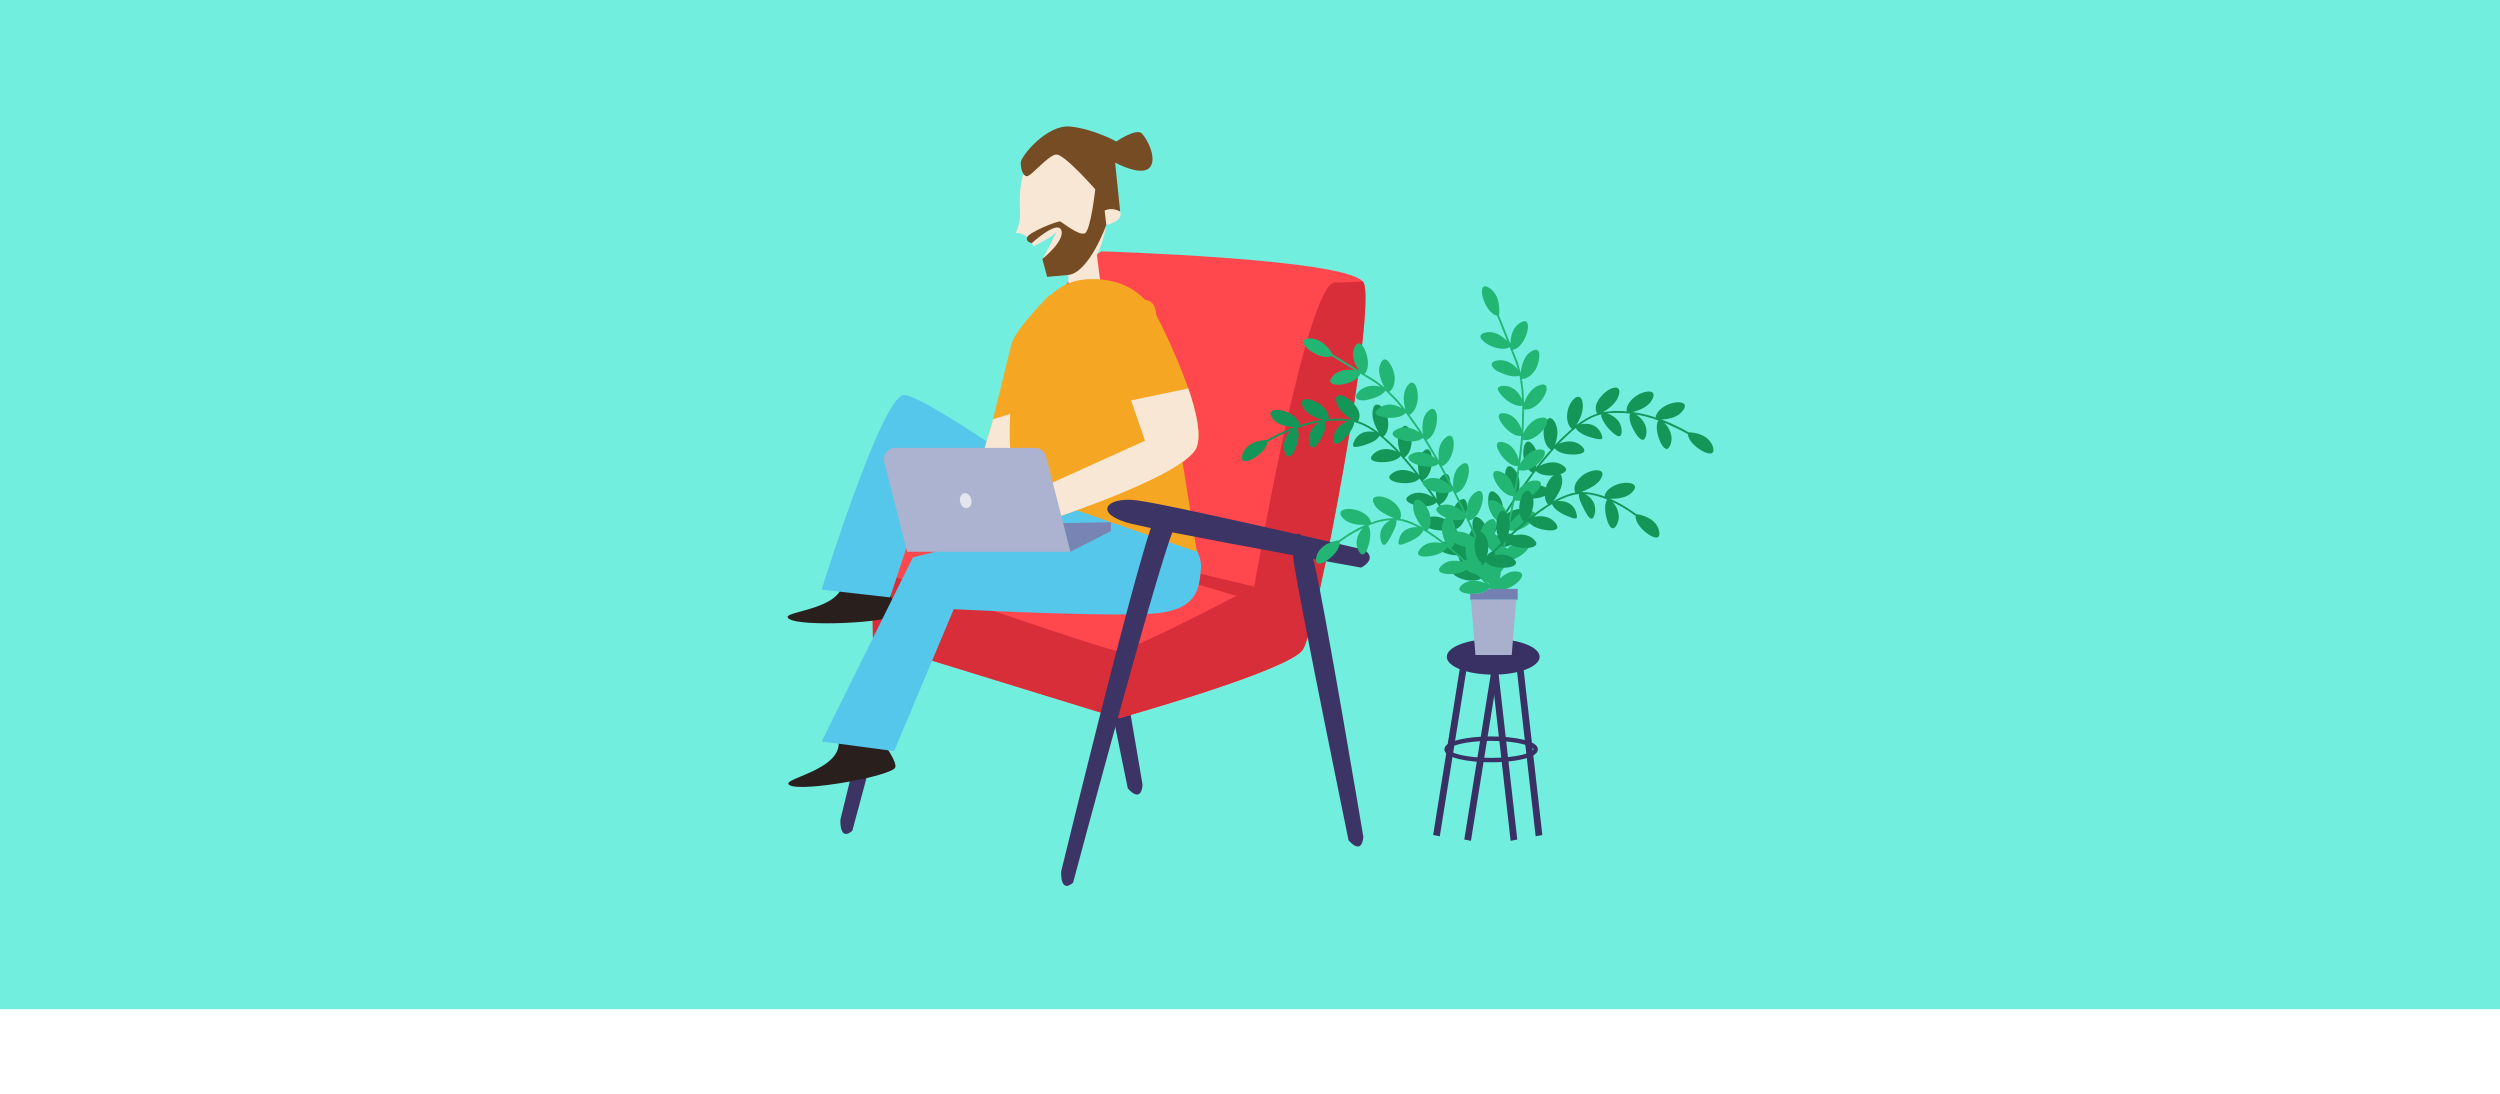 <?xml version="1.0" encoding="UTF-8"?>
<svg xmlns="http://www.w3.org/2000/svg" id="Capa_1" viewBox="0 0 1090 476.88">
  <defs>
    <style>      .cls-1 {        fill: #55c7ea;      }      .cls-2 {        fill: #f9e7d6;      }      .cls-3 {        fill: #d82e3a;      }      .cls-4 {        fill: #7380b1;      }      .cls-5 {        fill: #a8b0ce;      }      .cls-6 {        fill: #393063;      }      .cls-7 {        fill: #3d3466;      }      .cls-8 {        fill: #abb3d0;      }      .cls-9 {        fill: #ff484e;      }      .cls-10 {        fill: #e3e6ef;      }      .cls-11 {        fill: #22b573;      }      .cls-12 {        fill: #754c24;      }      .cls-13 {        fill: #72eede;      }      .cls-14 {        fill: #29201d;      }      .cls-15 {        fill: #f5a623;      }      .cls-16 {        fill: #149658;      }      .cls-17 {        fill: #7885b4;      }    </style>
  </defs>
  <rect class="cls-13" width="1090" height="440"></rect>
  <g>
    <g>
      <path class="cls-7" d="M498.51,217.04s-11.79-2.75-27.33-6.29c-.83-.71-1.59-.89-2.21-.5-26.12-5.94-61.35-13.78-69.83-14.77-13.87-1.62-18.72,6.22-1.94,10.29,1.95.47,4.8,1.09,8.3,1.82-9.59,28.4-39.09,149.78-39.09,149.78,0,0-.54,9.8,5.21,4.84,0,0,35.49-132.9,43.28-152.73,15.08,2.98,35.76,6.84,52.61,9.94.12,1.53.34,3.25.65,5.18,3.29,20.31,23.56,119.14,23.56,119.14,0,0,5.72,6.97,6.45-1.53,0,0-17.36-103.23-21.41-119.36-.16-.63-.32-1.23-.49-1.82,12.29,2.25,20.94,3.81,20.94,3.81,0,0,7.51-3.74,1.29-7.79Z"></path>
      <path class="cls-9" d="M567.94,283.37c-6.5,9.2-80.06,29.77-80.06,29.77l-107.23-33.02s-.54-22.2,0-31.94c.54-9.74,34.64-22.73,53.05-19.49,0,0,7.58-96.35,46.55-119.09,0,0,104.8,3.14,113.84,13.04.15.16.27.33.37.49,5.96,10.29-20.03,151.03-26.52,160.23Z"></path>
      <path class="cls-3" d="M567.94,283.37c-6.5,9.2-80.06,29.77-80.06,29.77l-107.23-33.02s-.54-22.2,0-31.94c0,0,101.87,35.73,107.23,35.73s58.95-28.15,58.95-28.15c0,0,22.74-132.62,35.19-132.62,5.85,0,9.68-.24,12.08-.49.15.16.27.33.37.49,5.96,10.29-20.03,151.03-26.52,160.23Z"></path>
      <path class="cls-14" d="M380.41,245.8s11.98,18.59,10.13,22.14c-1.85,3.55-41.59,5.58-46.65,1.81-5.06-3.78,29.9-3.14,22.65-21.23"></path>
      <path class="cls-1" d="M479.3,237.62s-4.98-14.22-10.84-7.59c-5.85,6.63-4.53,22.15-18.8,14.26-14.27-7.89-46.06-30.92-46.06-30.92l-15.53,47.1-29.84-3.39s26.2-84.34,35.8-84.83c9.6-.49,83.12,52.82,83.12,52.82l2.15,12.55Z"></path>
      <polygon class="cls-3" points="546.82 255.76 433.69 228.69 551.16 263.34 546.82 255.76"></polygon>
      <g>
        <path class="cls-15" d="M457.68,128.56l-1.47,23.01-2.95,24.82-1.67,14.11-20.23,50.95-.46,1.15-2.27-.28-13.07-1.62,16.9-55.89s.18-.74.49-2.01c1.61-6.52,6.63-27.01,8-32.61,1.64-6.68,16.73-21.64,16.73-21.64Z"></path>
        <path class="cls-2" d="M453.26,176.4l-1.67,14.11-20.23,50.95-2.73.87-13.07-1.62,16.9-55.89s.18-.74.49-2.01l20.31-6.41Z"></path>
      </g>
      <path class="cls-14" d="M377.45,313.93s14.26,16.91,12.88,20.66c-1.38,3.75-40.53,10.86-46.03,7.76-5.5-3.1,29.25-6.94,19.75-23.96"></path>
      <path class="cls-2" d="M444.74,92.09c-2.68-45.96,37.31-24.21,36.62-2.38-.06,1.82,4.73-3.53,7.04,2.55,1.6,4.22-6.05,5.84-6.05,5.84,0,0-2.83,19.12-13.07,21.45-6.53,1.49-11.38-2.34-14.83-6.65,2.6-4.19,6.24-11.84,6.04-11.83-1.36,1.96-6.63,4.72-9.81,6.26-.28-.47-.55-.93-.79-1.34-3.02-5.16-7.15-4.38-7.15-4.38,0,0,2.35-3.56,2-9.52Z"></path>
      <path class="cls-2" d="M477.07,101.74l3.09,24.58s-6.2,2.73-11.56,2.17c-5.35-.56-1.39-19.57-1.39-19.57l9.86-7.18Z"></path>
      <path class="cls-1" d="M506.55,215.76s17.78,22.64,17.11,31.46c-.67,8.82-1.34,17.63-17.48,19.95-16.14,2.32-90.34-1.57-90.34-1.57l-26,61.87-31.61-4.18,39.82-80.33,104.83-25.71,3.66-1.49Z"></path>
      <g>
        <path class="cls-15" d="M473.12,121.82c19.01-1.51,31.41,9.54,33.83,25.34l14.87,93.42s-78.95-27.07-79.09-27.68c-4.68-20.89-1.61-41.62-.36-49.98,0,0,5.33-39.07,30.74-41.09Z"></path>
        <path class="cls-15" d="M521.82,194.79c-5.03,14.17-81.28,37.42-81.28,37.42l-4.66-11.35,63.31-28.71-6.04-17.59-12.13-35.32s22.16-17.93,23.1-1.93c0,0,8.51,16.22,13.96,32.05,3.46,10.04,5.68,19.92,3.73,25.42Z"></path>
        <path class="cls-2" d="M521.82,194.79c-5.03,14.17-81.28,37.42-81.28,37.42l-4.66-11.35,63.31-28.71-6.04-17.59,24.94-5.2c3.46,10.04,5.68,19.92,3.73,25.42Z"></path>
      </g>
      <path class="cls-7" d="M594.76,239.68s-11.79-2.75-27.33-6.29c-.83-.71-1.59-.89-2.21-.5-26.12-5.94-61.35-13.78-69.83-14.77-13.87-1.62-18.72,6.22-1.94,10.29,1.95.47,4.8,1.09,8.3,1.82-9.59,28.4-39.09,149.78-39.09,149.78,0,0-.54,9.8,5.21,4.84,0,0,35.49-132.9,43.28-152.73,15.08,2.98,35.76,6.84,52.61,9.94.12,1.53.34,3.25.65,5.18,3.29,20.31,23.56,119.14,23.56,119.14,0,0,5.72,6.97,6.45-1.53,0,0-17.36-103.23-21.41-119.36-.16-.63-.32-1.23-.49-1.82,12.29,2.25,20.94,3.81,20.94,3.81,0,0,7.51-3.74,1.29-7.79Z"></path>
      <polygon class="cls-17" points="466.71 240.58 484.37 231.53 484.37 227.68 430.98 228.69 466.71 240.58"></polygon>
      <path class="cls-8" d="M466.71,240.58h-71.18l-9.96-39.02c-.82-3.2,1.6-6.3,4.9-6.3h60.75c2.31,0,4.33,1.57,4.9,3.8l10.59,41.51Z"></path>
      <ellipse class="cls-10" cx="421.04" cy="218.29" rx="2.49" ry="3.31" transform="translate(-37.6 97.56) rotate(-12.66)"></ellipse>
      <path class="cls-12" d="M481.62,91.88l.73,6.22s-7.55,20.96-16.67,21.78l-9.12.83-2.11-7.8s9.92-7.8,8.29-12.5-12.85,5.58-12.85,5.58c0,0-2.88-.45-2.05-2.57s13.46-7.35,14.54-6.81,8.03,6.28,10.6,5.12c2.57-1.15,4.55-19.2,4.55-19.2,0,0-13.49-15.43-17.03-15.16-3.54.27-11.01,9.68-12.82,9.47-1.81-.21-2.63-3.25-2.63-5.95s11.37-16.78,21.65-15.7c10.29,1.08,20.03,6.5,20.03,6.5,0,0,8.66-5.95,11.1-3.52s7.09,11.64,3.14,15.16c-3.95,3.52-14.78-2.44-14.78-2.44l2.2,21.35s-3.5-2.14-6.78-.38Z"></path>
    </g>
    <g>
      <polygon class="cls-6" points="669.55 364.63 661.05 289.4 663.95 288.82 672.45 364.05 669.55 364.63"></polygon>
      <polygon class="cls-6" points="658.63 366.6 650.14 291.37 653.04 290.79 661.53 366.02 658.63 366.6"></polygon>
      <polygon class="cls-6" points="627.75 364.63 624.85 364.05 636.9 288.82 639.8 289.4 627.75 364.63"></polygon>
      <polygon class="cls-6" points="641.33 366.6 638.43 366.02 650.48 290.79 653.38 291.37 641.33 366.6"></polygon>
      <ellipse class="cls-6" cx="651.04" cy="286.37" rx="20.24" ry="7.77"></ellipse>
      <g>
        <g>
          <path class="cls-16" d="M649.92,240.74c-3.69,2.54-3.88,7.08-3.63,9.89-1.5-2.81-3.04-5.6-4.62-8.38l-.72.41,3.86,6.96c-2.21-1.77-6.13-3.93-10.18-2.07-5.88,2.64,7.1,8.03,11.45,4.45l1,1.93.74-.38-.29-.57c5.63-1.36,7.81-15.91,2.4-12.23Z"></path>
          <path class="cls-16" d="M643.34,229.41c-3.6,2.66-3.64,7.2-3.3,10.01-1.59-2.76-3.23-5.5-4.89-8.22l-.71.43,4.08,6.82c-2.27-1.69-6.26-3.72-10.24-1.74-5.8,2.82,7.36,7.81,11.59,4.06l1.08,1.89.72-.41-.31-.55c5.56-1.58,7.28-16.13,1.98-12.3Z"></path>
          <path class="cls-16" d="M636.36,218.27c-3.5,2.8-3.37,7.34-2.93,10.13-1.69-2.71-3.42-5.38-5.19-8.04l-.69.46c1.47,2.21,2.91,4.43,4.33,6.67-2.33-1.62-6.38-3.49-10.29-1.35-5.68,3.02,7.61,7.49,11.72,3.62l1.14,1.85.71-.43-.33-.54c5.52-1.75,6.7-16.4,1.54-12.38Z"></path>
          <path class="cls-16" d="M628.85,207.37c-3.34,2.97-3,7.51-2.45,10.28-1.8-2.64-3.66-5.23-5.56-7.79l-.67.5c1.58,2.13,3.12,4.28,4.64,6.45-2.4-1.51-6.54-3.18-10.33-.83-2.77,1.72-.78,3.37,2.36,4.23,3.16.83,7.51.9,9.48-1.18l1.22,1.8.69-.46-.35-.53c2.67-1.02,4.24-5.13,4.42-8.55.18-3.41-1.02-6.07-3.46-3.91Z"></path>
          <path class="cls-16" d="M620.6,196.78c-3.11,3.21-2.45,7.73-1.74,10.46-1.97-2.51-3.96-5.01-6.08-7.4l-.63.55c1.75,1.98,3.43,4.03,5.07,6.11-2.47-1.38-6.72-2.73-10.3-.09-2.61,1.91-.59,3.38,2.58,3.98,3.16.6,7.52.4,9.37-1.77l1.31,1.73.67-.5-.38-.51c2.6-1.15,3.99-5.37,3.91-8.82-.03-3.46-1.51-6.08-3.76-3.75Z"></path>
          <path class="cls-16" d="M611.09,186.7c-2.63,3.6-1.45,8.03-.53,10.7-2.15-2.37-4.47-4.58-6.88-6.69l-.54.63c1.99,1.73,3.9,3.55,5.72,5.47-2.6-1.16-6.95-1.94-10.12,1.21-2.31,2.29-.28,3.25,2.85,3.47,3.12.18,7.44-.4,9.1-2.72l1.44,1.63.63-.55-.42-.48c2.52-1.36,3.53-5.68,3.06-9.19-.46-3.5-2.36-6.09-4.32-3.47Z"></path>
          <path class="cls-16" d="M598.78,177.84c-1.31,4.25,1.01,8.32,2.34,10.8-2.54-1.95-5.32-3.65-8.37-4.78l-.28.78c2.46.85,4.73,2.22,6.87,3.73-1.35-.33-3.19-.38-4.83.15-1.67.62-3.11,1.74-4.07,3.8-.7,1.45-.67,2.16-.14,2.46.26.14.65.12,1.15.05.52-.02,1.14-.14,1.84-.32,2.76-.73,6.92-2,8.18-4.53l1.67,1.37.54-.63-.49-.41c2.28-1.69,2.7-6.17,1.26-9.72-.65-1.77-1.86-3.23-2.91-3.89-1.19-.62-2.23-.4-2.76,1.14Z"></path>
          <path class="cls-16" d="M582.52,174.61c.28,2.25,1.49,3.88,2.86,5.23,1.38,1.42,2.93,2.43,4.15,3.13l-4.8-.46c-1.61.04-3.22,0-4.82.11l.06.83c2.62-.12,5.26-.17,7.86.18-2.74.71-6.34,3.25-6.35,7.67-.02,3.29,1.84,2.51,3.97.61,1.06-.93,2.32-2.28,3.26-3.67.83-1.34,1.7-2.78,1.72-4.2.7.14,1.38.32,2.04.61l.28-.78-.61-.23c.72-1.19.88-2.94.14-4.64-.36-.86-.92-1.75-1.64-2.59-.65-.79-1.3-1.45-2.05-2.06-2.99-2.52-6.53-2.96-6.07.26Z"></path>
          <path class="cls-16" d="M567.79,176.75c1.65,4.11,6.12,5.49,8.83,6.24-1.59.19-3.15.59-4.73.88-1.56.38-3.09.84-4.64,1.27l.25.79,3.81-1.07c1.28-.32,2.58-.53,3.87-.81-2.41,1.52-5.32,4.8-4.32,9.15.73,3.21,2.58,1.9,4.28-.5,1.65-2.55,3.56-6.3,2.68-9.01l2.15-.24-.06-.83-.64.07c.47-2.81-2.55-6.25-5.97-7.75-1.66-.73-3.39-1.1-4.49-.83-1.09.29-1.6,1.12-1.01,2.64Z"></path>
          <path class="cls-16" d="M567.5,185.94l-.25-.79-.6.21c-.21-2.85-3.86-5.48-7.39-6.32-3.51-.87-6.58-.04-4.87,2.74,2.34,3.79,6.93,4.31,9.75,4.47-3,1.11-5.93,2.43-8.77,3.89,0,0-2.07,1.11-3.08,1.7-.68.01-2.94.05-5.26,1-2.32.92-4.74,2.71-5.48,5.79-.68,3.21,2.02,2.85,4.84,1.3,2.83-1.6,6.02-4.41,6.17-7.27,1.08-.64,2.22-1.2,3.32-1.8,0,0,4.67-2.29,7.08-3.25-2.04,1.98-4.36,5.74-2.66,9.84,1.25,3.02,2.99,1.42,4.3-1.36,1.25-2.85,2.34-6.97.87-9.41l2.04-.72Z"></path>
        </g>
        <g>
          <path class="cls-16" d="M638.6,237.4c3.69,2.54,3.88,7.08,3.63,9.89,1.5-2.81,3.04-5.6,4.62-8.38l.72.41-3.86,6.96c2.21-1.77,6.13-3.93,10.18-2.07,5.88,2.64-7.1,8.03-11.45,4.45l-1,1.93-.74-.38.29-.57c-5.63-1.36-7.81-15.91-2.4-12.23Z"></path>
          <path class="cls-16" d="M645.18,226.07c3.6,2.66,3.64,7.2,3.3,10.01,1.59-2.76,3.23-5.5,4.89-8.22l.71.43-4.08,6.82c2.27-1.69,6.26-3.72,10.24-1.74,5.8,2.82-7.36,7.81-11.59,4.06l-1.08,1.89-.72-.41.31-.55c-5.56-1.58-7.28-16.13-1.98-12.3Z"></path>
          <path class="cls-16" d="M652.16,214.93c3.5,2.8,3.37,7.34,2.93,10.13,1.69-2.71,3.42-5.38,5.19-8.04l.69.46c-1.47,2.21-2.91,4.43-4.33,6.67,2.33-1.62,6.38-3.49,10.29-1.35,5.68,3.02-7.61,7.49-11.72,3.62l-1.14,1.85-.71-.43.33-.54c-5.52-1.75-6.7-16.4-1.54-12.38Z"></path>
          <path class="cls-16" d="M659.68,204.03c3.34,2.97,3,7.51,2.45,10.28,1.8-2.64,3.66-5.23,5.56-7.79l.67.5c-1.58,2.13-3.12,4.28-4.64,6.45,2.4-1.51,6.54-3.18,10.33-.83,2.77,1.72.78,3.37-2.36,4.23-3.16.83-7.51.9-9.48-1.18l-1.22,1.8-.69-.46.35-.53c-2.67-1.02-4.24-5.13-4.42-8.55-.18-3.41,1.02-6.07,3.46-3.91Z"></path>
          <path class="cls-16" d="M667.93,193.44c3.11,3.21,2.45,7.73,1.74,10.46,1.97-2.51,3.96-5.01,6.08-7.4l.63.55c-1.75,1.98-3.43,4.03-5.07,6.11,2.47-1.38,6.72-2.73,10.3-.09,2.61,1.91.59,3.38-2.58,3.98-3.16.6-7.52.4-9.37-1.77l-1.31,1.73-.67-.5.38-.51c-2.6-1.15-3.99-5.37-3.91-8.82.03-3.46,1.51-6.08,3.76-3.75Z"></path>
          <path class="cls-16" d="M677.43,183.36c2.63,3.6,1.45,8.03.53,10.7,2.15-2.37,4.47-4.58,6.88-6.69l.54.63c-1.99,1.73-3.9,3.55-5.72,5.47,2.6-1.16,6.95-1.94,10.12,1.21,2.31,2.29.28,3.25-2.85,3.47-3.12.18-7.44-.4-9.1-2.72l-1.44,1.63-.63-.55.42-.48c-2.52-1.36-3.53-5.68-3.06-9.19.46-3.5,2.36-6.09,4.32-3.47Z"></path>
          <path class="cls-16" d="M689.74,174.49c1.31,4.25-1.01,8.32-2.34,10.8,2.54-1.95,5.32-3.65,8.37-4.78l.28.78c-2.46.85-4.73,2.22-6.87,3.73,1.35-.33,3.19-.38,4.83.15,1.67.62,3.11,1.74,4.07,3.8.7,1.45.67,2.16.14,2.46-.26.14-.65.12-1.15.05-.52-.02-1.14-.14-1.84-.32-2.76-.73-6.92-2-8.18-4.53l-1.67,1.37-.54-.63.49-.41c-2.28-1.69-2.7-6.17-1.26-9.72.65-1.77,1.86-3.23,2.91-3.89,1.19-.62,2.23-.4,2.76,1.14Z"></path>
          <path class="cls-16" d="M706,171.27c-.28,2.25-1.49,3.88-2.86,5.23-1.38,1.42-2.93,2.43-4.15,3.13l4.8-.46c1.61.04,3.22,0,4.82.11l-.06.83c-2.62-.12-5.26-.17-7.86.18,2.74.71,6.34,3.25,6.35,7.67.02,3.29-1.84,2.51-3.97.61-1.06-.93-2.32-2.28-3.26-3.67-.83-1.34-1.7-2.78-1.72-4.2-.7.14-1.38.32-2.04.61l-.28-.78.61-.23c-.72-1.19-.88-2.94-.14-4.64.36-.86.92-1.75,1.64-2.59.65-.79,1.3-1.45,2.05-2.06,2.99-2.52,6.53-2.96,6.07.26Z"></path>
          <path class="cls-16" d="M720.73,173.41c-1.65,4.11-6.12,5.49-8.83,6.24,1.59.19,3.15.59,4.73.88,1.56.38,3.09.84,4.64,1.27l-.25.79-3.81-1.07c-1.28-.32-2.58-.53-3.87-.81,2.41,1.52,5.32,4.8,4.32,9.15-.73,3.21-2.58,1.9-4.28-.5-1.65-2.55-3.56-6.3-2.68-9.01l-2.15-.24.06-.83.64.07c-.47-2.81,2.55-6.25,5.97-7.75,1.66-.73,3.39-1.1,4.49-.83,1.09.29,1.6,1.12,1.01,2.64Z"></path>
          <path class="cls-16" d="M721.02,182.6l.25-.79.6.21c.21-2.85,3.86-5.48,7.39-6.32,3.51-.87,6.58-.04,4.87,2.74-2.34,3.79-6.93,4.31-9.75,4.47,3,1.11,5.93,2.43,8.77,3.89,0,0,2.07,1.11,3.08,1.7.68.01,2.94.05,5.26,1,2.32.92,4.74,2.71,5.48,5.79.68,3.21-2.02,2.85-4.84,1.3-2.83-1.6-6.02-4.41-6.17-7.27-1.08-.64-2.22-1.2-3.32-1.8,0,0-4.67-2.29-7.08-3.25,2.04,1.98,4.36,5.74,2.66,9.84-1.25,3.02-2.99,1.42-4.3-1.36-1.25-2.85-2.34-6.97-.87-9.41l-2.04-.72Z"></path>
        </g>
        <g>
          <path class="cls-11" d="M654.71,239.11c-3.94,2.13-4.57,6.74-4.58,9.64l-3.81-9.11-.77.33,3.18,7.57c-2.04-2.08-5.76-4.76-9.99-3.38-6.16,1.97,6.35,9.11,11.03,5.96l.83,2.09.78-.3-.24-.61c5.74-.74,9.34-15.26,3.57-12.18Z"></path>
          <path class="cls-11" d="M649.28,226.77c-3.89,2.24-4.38,6.85-4.32,9.76l-4.06-9.01-.76.35,3.39,7.48c-2.12-2.01-5.88-4.61-10.08-3.11-6.11,2.13,6.59,8.96,11.19,5.66l.9,2.06.77-.33-.26-.6c5.7-.94,8.92-15.49,3.24-12.27Z"></path>
          <path class="cls-11" d="M643.5,214.56c-3.82,2.36-4.15,6.97-4.04,9.89-1.37-2.99-2.87-5.93-4.31-8.89l-.74.37,3.6,7.38c-2.16-1.96-6.03-4.42-10.17-2.8-6.03,2.3,6.85,8.73,11.34,5.32l.95,2.04.76-.35-.28-.59c5.68-1.08,8.48-15.75,2.88-12.36Z"></path>
          <path class="cls-11" d="M637.31,202.5c-3.69,2.48-3.95,7.15-3.7,10.04-1.5-2.93-3.01-5.86-4.63-8.73l-.73.4c1.34,2.39,2.63,4.8,3.86,7.25-2.2-1.9-6.14-4.22-10.24-2.43-5.91,2.49,7.1,8.43,11.52,4.89l1.02,2,.74-.37-.29-.59c5.63-1.23,7.95-16.06,2.44-12.47Z"></path>
          <path class="cls-11" d="M630.55,190.62c-3.6,2.7-3.55,7.34-3.2,10.22-1.64-2.86-3.32-5.69-5.03-8.51l-.71.44,4.2,7.05c-2.34-1.77-6.35-3.91-10.32-1.91-2.89,1.45-1.06,3.4,2.06,4.57,3.14,1.14,7.49,1.68,9.62-.24l1.08,1.97.73-.4-.32-.58c2.74-.76,4.67-4.82,5.09-8.28.39-3.45-.6-6.29-3.2-4.34Z"></path>
          <path class="cls-11" d="M622.96,179c-1.69,1.48-2.41,3.39-2.65,5.27-.28,1.9-.11,3.79.17,5.22-1.74-2.8-3.67-5.48-5.61-8.15l-.67.5c1.58,2.23,3.26,4.39,4.69,6.72-2.33-1.71-6.63-3.41-10.39-1.1-2.77,1.71-.81,3.35,2.35,4.26,3.11.97,7.53,1.18,9.54-.84l1.22,1.89.71-.44-.36-.55c2.73-.91,4.34-5.04,4.55-8.59.28-3.54-1.15-6.34-3.55-4.2Z"></path>
          <path class="cls-11" d="M613.95,167.8c-2.76,3.38-1.98,8.09-1.13,10.84l-3.16-3.82c-1.05-1.27-2.31-2.37-3.45-3.57l-.58.6,2.88,2.89,2.61,3.15c-1.29-.67-2.98-1.39-4.8-1.52-1.88-.06-3.78.44-5.47,1.89-2.46,2.2-.45,3.07,2.66,3.71,3.11.48,7.57.22,9.38-1.95.46.58.88,1.21,1.32,1.81l.67-.5-.38-.53c2.64-1.14,3.98-5.44,3.63-9.05-.14-1.81-.61-3.43-1.32-4.28-.79-.85-1.81-.91-2.85.33Z"></path>
          <path class="cls-11" d="M602.12,158.1c-1.01,2.02-.99,3.96-.48,5.87.5,1.99,1.34,3.72,2.06,4.97l-3.97-3.02-4.22-2.57-.44.71c2.34,1.42,4.73,2.79,6.8,4.53-2.66-.83-7.28-.74-10.01,2.78-.99,1.29-.81,2.17.03,2.68.79.5,2.52.67,3.72.4,2.7-.54,7.03-1.79,8.42-4.18l1.58,1.58.58-.6-.47-.47c2.38-1.53,3.13-6.09,1.54-9.79-.35-.93-.8-1.8-1.28-2.53-.24-.36-.5-.71-.75-.98-.21-.22-.42-.4-.63-.53-.86-.53-1.74-.29-2.48,1.15Z"></path>
          <path class="cls-11" d="M590.71,151.15c-1.98,4.02.19,8.11,1.91,10.44l-8.43-5.14-.43.71,7.02,4.28c-2.88-.46-7.48-.49-10.14,3.09-3.89,5.2,10.62,3.73,12.51-1.64l1.92,1.17.44-.71-.56-.34c4.11-4.01-1.35-17.68-4.24-11.87Z"></path>
          <path class="cls-11" d="M570.17,147.62c-6.57.85,5.18,10.11,10.39,7.61l3.33,2.03.43-.71-3.18-1.94c-.69-1.23-4.71-7.77-10.97-6.99Z"></path>
        </g>
        <g>
          <path class="cls-11" d="M661.74,249.23c-4.43-.66-7.69,2.65-9.45,4.96l2.42-9.58-.81-.2-2,7.97c-.38-2.88-1.75-7.26-5.96-8.7-6.11-2.12-.39,11.1,5.25,11.38l-.59,2.17.8.23.18-.63c5.04,2.85,16.62-6.61,10.16-7.6Z"></path>
          <path class="cls-11" d="M664.8,236.1c-4.46-.54-7.61,2.86-9.31,5.22l2.16-9.64-.81-.17-1.77,8.02c-.5-2.88-1.94-7.21-6.2-8.53-6.16-1.96-.1,11.12,5.56,11.24l-.52,2.19.81.2.15-.64c5.13,2.67,16.42-7.04,9.95-7.87Z"></path>
          <path class="cls-11" d="M667.49,222.87c-4.47-.4-7.51,3.09-9.16,5.49.7-3.22,1.26-6.46,1.89-9.7l-.82-.15-1.55,8.07c-.55-2.86-2.17-7.15-6.45-8.34-6.2-1.78.24,11.09,5.89,11.06l-.46,2.2.81.17.13-.64c5.19,2.54,16.23-7.52,9.72-8.17Z"></path>
          <path class="cls-11" d="M669.78,209.5c-4.44-.22-7.45,3.36-8.98,5.82.55-3.25,1.1-6.49,1.53-9.76l-.82-.12c-.36,2.71-.78,5.42-1.25,8.12-.62-2.84-2.38-7.06-6.74-8.08-6.22-1.55.62,11.01,6.28,10.82l-.39,2.21.82.15.12-.65c5.24,2.4,15.99-8.08,9.44-8.51Z"></path>
          <path class="cls-11" d="M671.49,195.95c-4.5,0-7.25,3.74-8.69,6.26.41-3.27.76-6.55,1.08-9.83l-.83-.07-.87,8.16c-.81-2.82-2.74-6.94-7.11-7.72-3.19-.57-2.89,2.08-1.1,4.89,1.83,2.8,4.98,5.84,7.84,5.58l-.31,2.22.82.12.09-.65c2.65,1.04,6.63-1.05,9.04-3.57,2.39-2.53,3.29-5.39.04-5.39Z"></path>
          <path class="cls-11" d="M672.39,182.09c-2.23.17-3.96,1.27-5.28,2.63-1.36,1.35-2.36,2.97-3,4.28.29-3.29.35-6.58.4-9.89h-.83c-.08,2.73-.03,5.46-.28,8.19-.84-2.77-3.26-6.71-7.65-7.11-3.24-.29-2.66,2.19-.67,4.82,1.91,2.64,5.31,5.46,8.13,5.05l-.16,2.24.83.07.05-.66c2.73.91,6.5-1.43,8.79-4.14,2.35-2.67,2.88-5.76-.33-5.49Z"></path>
          <path class="cls-11" d="M671.9,167.72c-4.24,1.05-6.44,5.28-7.41,7.99l-.24-4.95c-.08-1.65-.42-3.28-.62-4.92l-.82.13.57,4.04.2,4.09c-.63-1.31-1.55-2.9-2.93-4.09-1.47-1.17-3.29-1.91-5.51-1.77-3.29.29-2.2,2.18-.1,4.56,2.2,2.25,5.92,4.72,8.67,4.07.02.75-.02,1.49-.02,2.24h.83s.01-.66.01-.66c2.79.67,6.45-1.96,8.33-5.06.97-1.53,1.57-3.11,1.51-4.22-.12-1.15-.9-1.81-2.48-1.45Z"></path>
          <path class="cls-11" d="M668.25,152.87c-2.02,1.01-3.16,2.58-3.91,4.41-.79,1.89-1.16,3.78-1.33,5.21l-1.37-4.8-1.83-4.58-.78.3c1.02,2.54,2.11,5.07,2.73,7.7-1.63-2.26-5.38-4.95-9.67-3.78-1.56.44-1.95,1.25-1.58,2.16.33.88,1.61,2.05,2.74,2.55,2.48,1.19,6.7,2.79,9.25,1.71l.31,2.21.82-.13-.09-.65c2.82.2,6.16-2.99,7.1-6.91.27-.95.44-1.92.49-2.8.03-.44.02-.87-.01-1.24-.03-.3-.1-.57-.19-.8-.37-.93-1.22-1.28-2.67-.56Z"></path>
          <path class="cls-11" d="M663.29,140.46c-3.99,2.03-4.71,6.6-4.74,9.5l-3.67-9.17-.77.31,3.05,7.63c-2.03-2.09-5.69-4.88-9.96-3.61-6.23,1.83,6.26,9.35,11,6.19l.84,2.09.78-.3-.24-.61c5.7-.74,9.52-14.96,3.73-12.04Z"></path>
          <path class="cls-11" d="M648.97,125.31c-5.76-3.26-1.92,11.2,3.75,12.32l1.45,3.62.77-.31-1.38-3.46c.19-1.4.89-9.04-4.59-12.17Z"></path>
        </g>
        <g>
          <path class="cls-11" d="M651.34,256.75h-1.48l-.38-.44c-.12.15-.24.3-.38.44-1.72,1.8-5.21,2.37-8.11,2.16-.24,0-.47,0-.71-.03-3.22-.35-5.41-1.72-2.96-3.82,3.4-2.9,7.75-1.86,10.32-.71-1.8-1.95-3.67-3.85-5.56-5.71l.59-.59c2.28,2.25,4.5,4.53,6.69,6.89-.98-2.66-1.98-7.13.86-10.56,2.07-2.48,3.7-.03,4.02,3.37.35,3.34-.53,7.51-2.9,8.99Z"></path>
          <path class="cls-11" d="M640.46,235.17c-2.59,3.64-1.26,8.01-.15,10.6-2.32-2.19-4.69-4.35-7.13-6.41l-.54.64c2.02,1.71,4,3.47,5.93,5.29-2.65-1-7.07-1.68-10.21,1.45-2.3,2.29-.07,3.44,3.17,3.57,3.22.12,7.51-.74,9-3.16l1.56,1.51.58-.59-.46-.44c2.4-1.53,3.12-5.91,2.52-9.31-.56-3.41-2.4-5.77-4.28-3.13Z"></path>
          <path class="cls-11" d="M629.64,226.62c-1.09,1.96-1.13,4.02-.76,5.85.33,1.88,1.09,3.56,1.78,4.79-2.52-1.97-5.07-3.91-7.78-5.63l-.45.7c2.22,1.42,4.37,2.97,6.45,4.6-2.73-.79-7.17-.91-9.87,2.59-1.98,2.58.2,3.34,3.35,3.08,3.14-.25,7.33-1.47,8.62-3.99l1.67,1.39.54-.64-.49-.41c2.26-1.7,2.69-6.16,1.68-9.53-.9-3.41-3.2-5.65-4.74-2.8Z"></path>
          <path class="cls-11" d="M616.32,219.49c-.47,2.21.13,4.29.97,6.02.86,1.71,1.84,3.34,2.76,4.4-2.83-1.5-5.73-2.98-8.95-3.62l-.17.82c1.25.34,2.54.58,3.73,1.15,1.22.47,2.43.99,3.57,1.64-2.83-.36-7.1.77-8.21,5.14-.47,1.54-.35,2.27.1,2.35.57.24,1.6-.05,2.92-.66,1.36-.45,2.98-1.21,4.42-2.16,1.44-.93,2.66-2.01,3.11-3.38l1.84,1.14.45-.7-.54-.34c2-1.98,1.87-6.5-.06-9.8-.83-1.68-2.22-2.98-3.44-3.46-1.21-.49-2.16-.15-2.5,1.45Z"></path>
          <path class="cls-11" d="M598.83,219.15c.83,2.08,2.52,3.48,4.18,4.45,1.69.99,3.47,1.78,4.77,2.32-3.25.01-6.47.62-9.5,1.72l.28.79c1.26-.37,2.48-.87,3.78-1.07l1.92-.4,1.95-.15c-.62.33-1.29.71-1.9,1.24-.61.58-1.17,1.25-1.61,2-.87,1.43-1.21,3.47-.67,5.58.39,1.57,1,2.07,1.62,1.86.6-.14,1.23-.94,1.94-2.16.62-1.03,1.44-2.64,2.12-4.08.67-1.44,1.31-3,1.13-4.41.7.09,1.43.04,2.11.27l.17-.82-.63-.16c.56-1.32.41-2.97-.55-4.56-.93-1.6-2.72-3.22-4.58-4.05-.94-.45-1.97-.83-2.86-.99-.87-.14-1.68-.15-2.33-.01-1.32.27-1.94,1.1-1.32,2.62Z"></path>
          <path class="cls-11" d="M585.02,225.25c1.34,1.8,3.22,2.69,5.04,3.12,1.88.5,3.71.49,5.15.49-2.92,1.33-5.76,2.86-8.42,4.64l.45.7c2.2-1.46,4.51-2.75,6.88-3.91-1.9,2.12-3.83,6.05-1.71,9.99,1.54,2.83,3.07,1.18,4.03-1.69.91-2.86,1.68-7.02.12-9.39.67-.26,1.31-.6,2.01-.78l-.28-.79-.61.2c-.28-2.85-4.13-5.3-7.87-5.8-3.72-.56-6.74.65-4.79,3.22Z"></path>
          <path class="cls-11" d="M573.8,243.44c-.38,3.27,2.28,2.66,4.95.81,2.67-1.9,5.54-5.02,5.39-7.89,1.03-.72,2.02-1.5,3.1-2.16l-.45-.7c-1.04.64-1.99,1.39-2.98,2.09-1.32.03-9.06,1.5-10,7.86Z"></path>
        </g>
        <g>
          <path class="cls-16" d="M647.05,232.99c2.85,3.44,1.83,7.88.87,10.54,2.17-2.35,4.4-4.63,6.67-6.88l.58.59c-1.88,1.87-3.75,3.75-5.56,5.69,2.59-1.15,6.94-2.17,10.33.73,2.47,2.11.26,3.46-2.96,3.81-3.23.34-7.54-.25-9.19-2.57l-1.45,1.61-.63-.55.43-.48c-2.52-1.36-3.48-5.71-3.12-9.13.35-3.42,1.95-5.88,4.03-3.37Z"></path>
          <path class="cls-16" d="M656.81,223.77c2.59,3.64,1.26,8.01.15,10.6,2.32-2.19,4.69-4.35,7.13-6.41l.54.64c-2.02,1.71-4,3.47-5.93,5.29,2.65-1,7.07-1.68,10.21,1.45,2.3,2.29.07,3.44-3.17,3.57-3.22.12-7.51-.74-9-3.16l-1.56,1.51-.58-.59.46-.44c-2.4-1.53-3.12-5.91-2.52-9.31.56-3.41,2.4-5.77,4.28-3.13Z"></path>
          <path class="cls-16" d="M667.64,215.22c1.09,1.96,1.13,4.02.76,5.85-.33,1.88-1.09,3.56-1.78,4.79,2.52-1.97,5.07-3.91,7.78-5.63l.45.7c-2.22,1.42-4.37,2.97-6.45,4.6,2.73-.79,7.17-.91,9.87,2.59,1.98,2.58-.2,3.34-3.35,3.08-3.14-.25-7.33-1.47-8.62-3.99l-1.67,1.39-.54-.64.49-.41c-2.26-1.7-2.69-6.16-1.68-9.53.9-3.41,3.2-5.65,4.74-2.8Z"></path>
          <path class="cls-16" d="M680.95,208.09c.47,2.21-.13,4.29-.97,6.02-.86,1.71-1.84,3.34-2.76,4.4,2.83-1.5,5.73-2.98,8.95-3.62l.17.82c-1.25.34-2.54.58-3.73,1.15-1.22.47-2.43.99-3.57,1.64,2.83-.36,7.1.77,8.21,5.14.47,1.54.35,2.27-.1,2.35-.57.24-1.6-.05-2.92-.66-1.36-.45-2.98-1.21-4.42-2.16-1.44-.93-2.66-2.01-3.11-3.38l-1.84,1.14-.45-.7.54-.34c-2-1.98-1.87-6.5.06-9.8.83-1.68,2.22-2.98,3.44-3.46,1.21-.49,2.16-.15,2.5,1.45Z"></path>
          <path class="cls-16" d="M698.45,207.75c-.83,2.08-2.52,3.48-4.18,4.45-1.69.99-3.47,1.78-4.77,2.32,3.25.01,6.47.62,9.5,1.72l-.28.79c-1.26-.37-2.48-.87-3.78-1.07l-1.92-.4-1.95-.15c.62.33,1.29.71,1.9,1.24.61.58,1.17,1.25,1.61,2,.87,1.43,1.21,3.47.67,5.58-.39,1.57-1,2.07-1.62,1.86-.6-.14-1.23-.94-1.94-2.16-.62-1.03-1.44-2.64-2.12-4.08-.67-1.44-1.31-3-1.13-4.41-.7.09-1.43.04-2.11.27l-.17-.82.63-.16c-.56-1.32-.41-2.97.55-4.56.93-1.6,2.72-3.22,4.58-4.05.94-.45,1.97-.83,2.86-.99.87-.14,1.68-.15,2.33-.01,1.32.27,1.94,1.1,1.32,2.62Z"></path>
          <path class="cls-16" d="M712.26,213.85c-1.34,1.8-3.22,2.69-5.04,3.12-1.88.5-3.71.49-5.15.49,2.92,1.33,5.76,2.86,8.42,4.64l-.45.7c-2.2-1.46-4.51-2.75-6.88-3.91,1.9,2.12,3.83,6.05,1.71,9.99-1.54,2.83-3.07,1.18-4.03-1.69-.91-2.86-1.68-7.02-.12-9.39-.67-.26-1.31-.6-2.01-.78l.28-.79.61.2c.28-2.85,4.13-5.3,7.87-5.8,3.72-.56,6.74.65,4.79,3.22Z"></path>
          <path class="cls-16" d="M723.47,232.04c.38,3.27-2.28,2.66-4.95.81-2.67-1.9-5.54-5.02-5.39-7.89-1.03-.72-2.02-1.5-3.1-2.16l.45-.7c1.04.64,1.99,1.39,2.98,2.09,1.32.03,9.06,1.5,10,7.86Z"></path>
        </g>
        <path class="cls-4" d="M661.7,256.75v4.73h-20.71v-2.57c2.9.21,6.39-.36,8.11-2.16h12.6Z"></path>
        <polygon class="cls-5" points="661.11 261.48 659.1 285.59 643.3 285.59 641.32 261.48 661.11 261.48"></polygon>
      </g>
      <path class="cls-6" d="M650.14,332.36c-5.26,0-10.21-.5-13.95-1.4-4.26-1.03-6.42-2.45-6.42-4.24s2.16-3.21,6.42-4.24c3.74-.9,8.69-1.4,13.95-1.4s10.21.5,13.95,1.4c4.26,1.03,6.42,2.45,6.42,4.24s-2.16,3.21-6.42,4.24c-3.74.9-8.69,1.4-13.95,1.4ZM650.14,323.02c-11.94,0-18.45,2.45-18.45,3.71s6.51,3.71,18.45,3.71,18.45-2.45,18.45-3.71-6.51-3.71-18.45-3.71Z"></path>
    </g>
  </g>
</svg>
